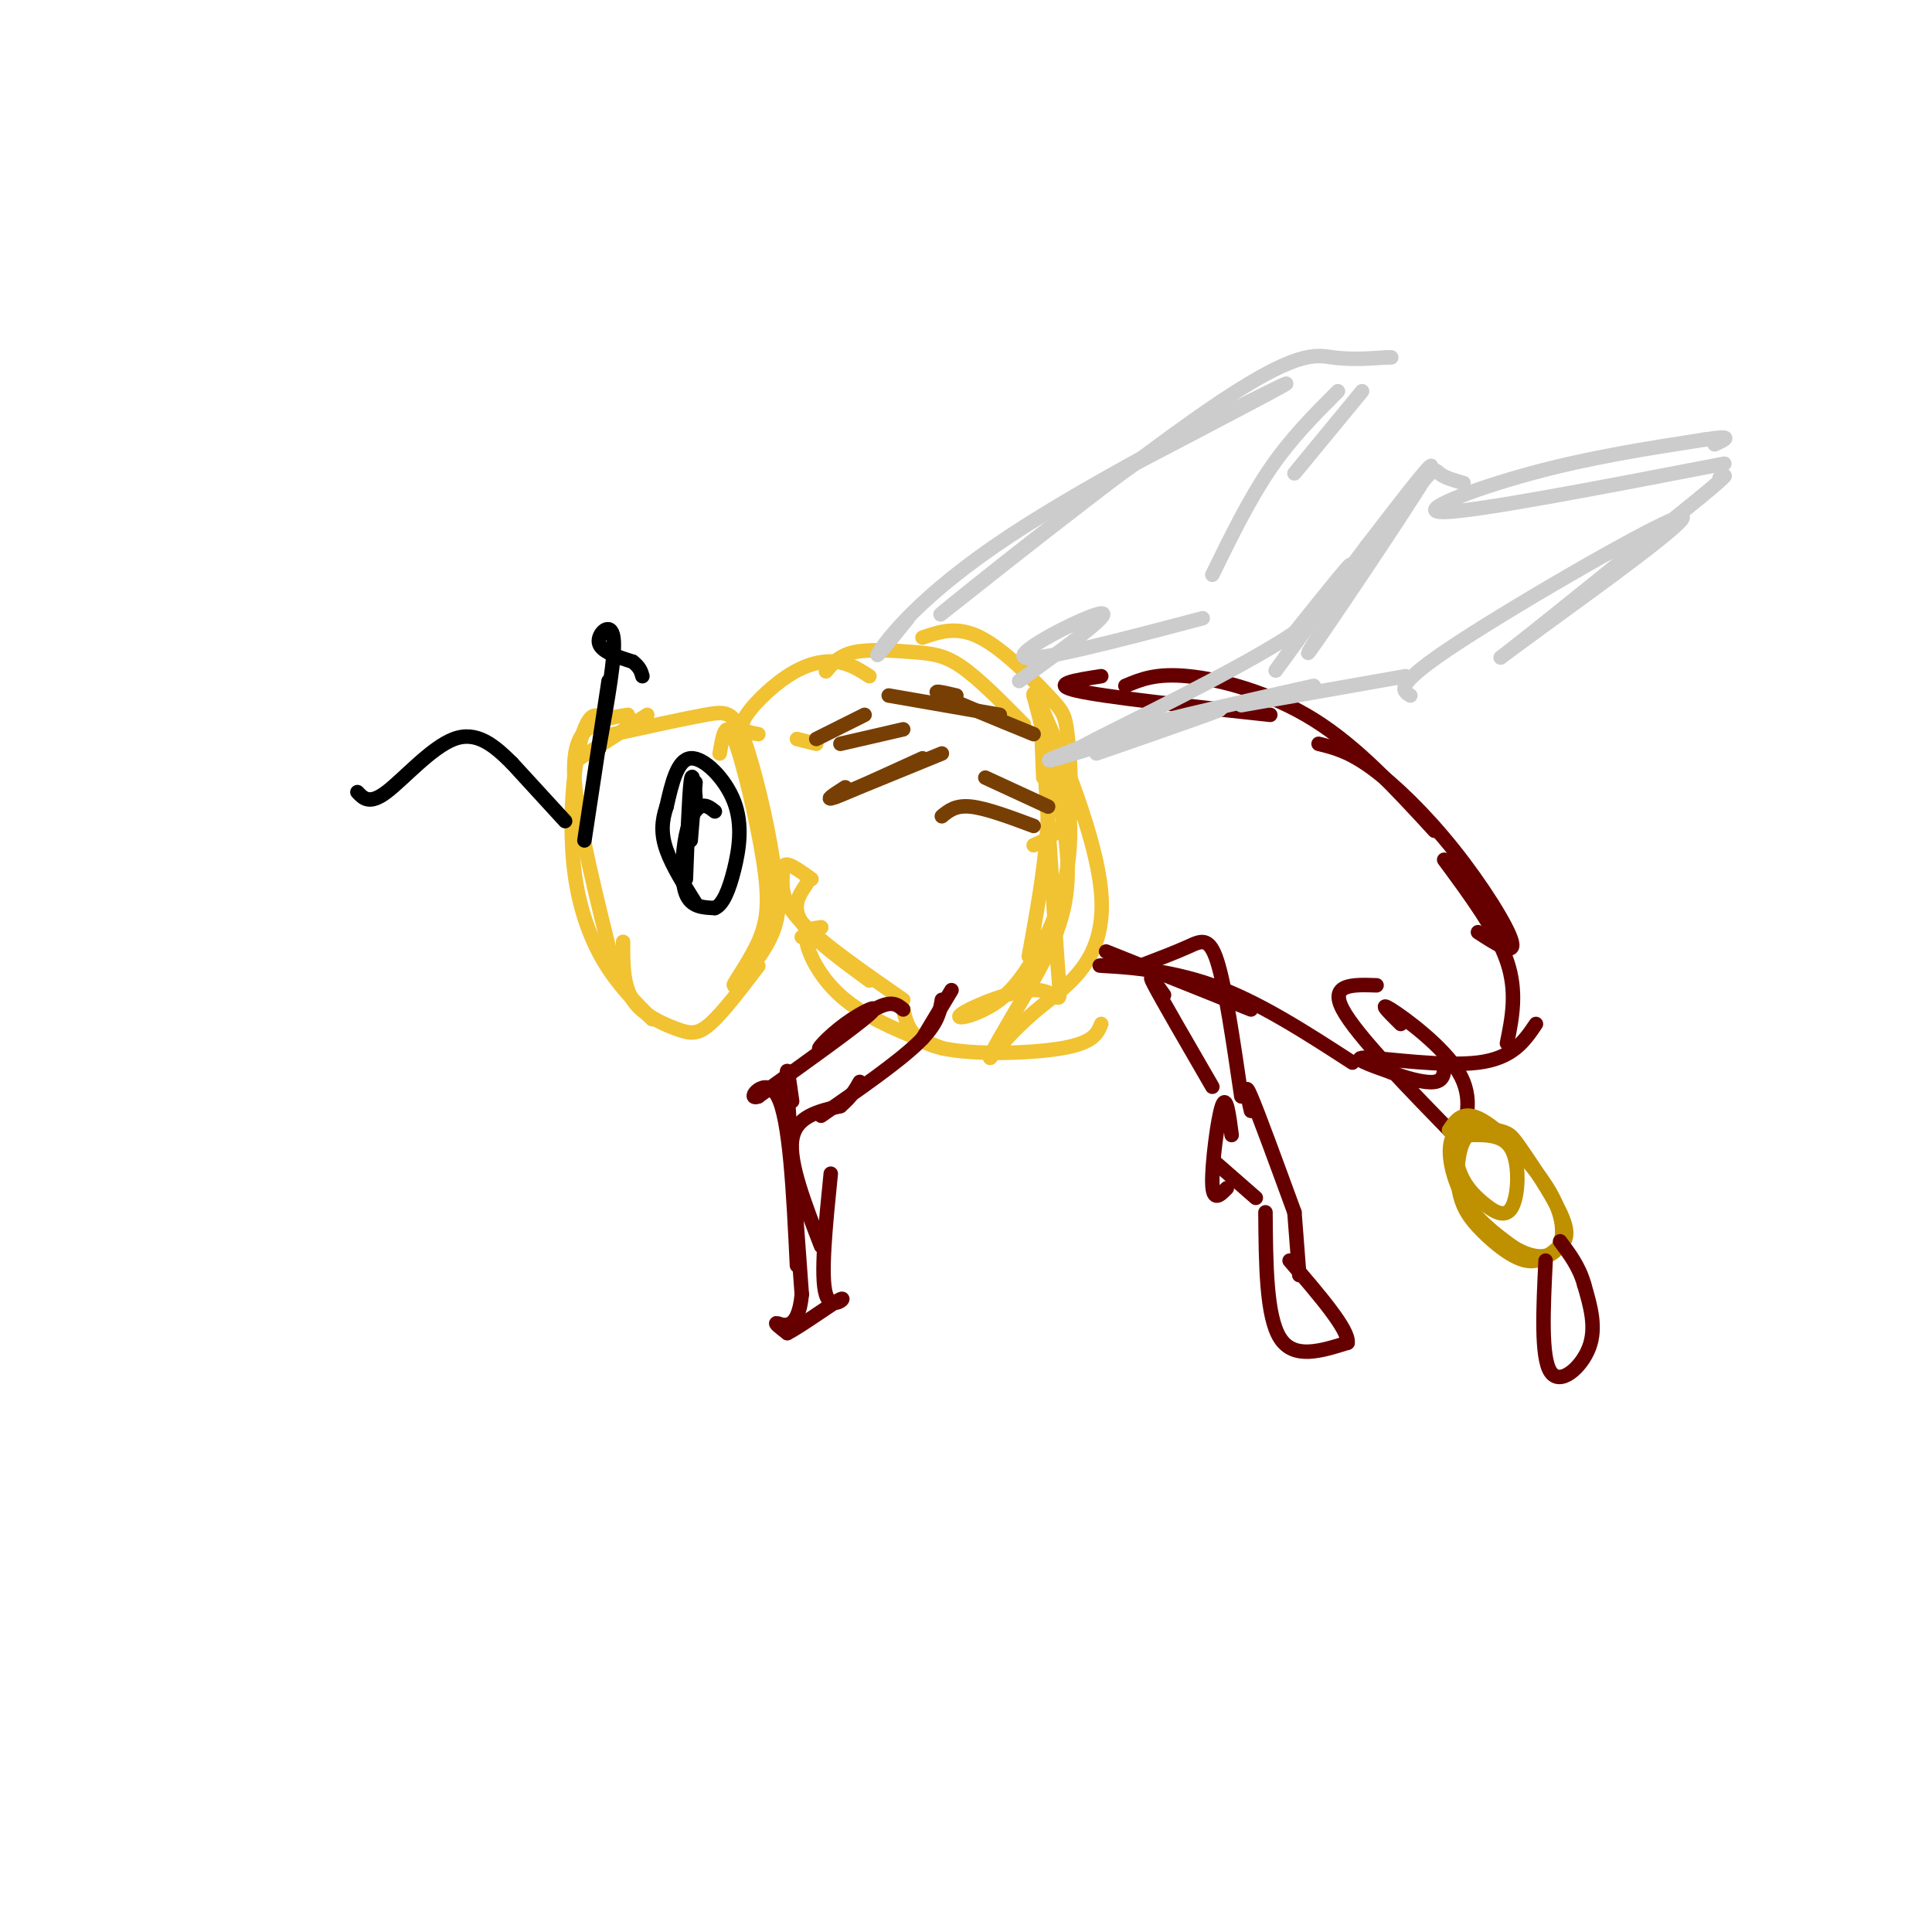 <svg viewBox='0 0 400 400' version='1.1' xmlns='http://www.w3.org/2000/svg' xmlns:xlink='http://www.w3.org/1999/xlink'><g fill='none' stroke='rgb(241,194,50)' stroke-width='3' stroke-linecap='round' stroke-linejoin='round'><path d='M130,148c-2.333,0.356 -4.667,0.711 -7,2c-2.333,1.289 -4.667,3.511 -4,12c0.667,8.489 4.333,23.244 8,38'/><path d='M125,149c-0.960,-0.734 -1.920,-1.467 -3,0c-1.080,1.467 -2.279,5.136 -3,11c-0.721,5.864 -0.963,13.925 0,21c0.963,7.075 3.132,13.164 6,18c2.868,4.836 6.434,8.418 10,12'/><path d='M129,195c-0.024,4.435 -0.048,8.869 2,12c2.048,3.131 6.167,4.958 9,6c2.833,1.042 4.381,1.298 7,-1c2.619,-2.298 6.310,-7.149 10,-12'/><path d='M149,156c0.616,-3.674 1.232,-7.347 3,-3c1.768,4.347 4.689,16.715 6,25c1.311,8.285 1.011,12.489 -1,17c-2.011,4.511 -5.734,9.330 -5,9c0.734,-0.330 5.924,-5.809 8,-11c2.076,-5.191 1.038,-10.096 0,-15'/><path d='M160,178c-1.107,-7.631 -3.875,-19.208 -6,-25c-2.125,-5.792 -3.607,-5.798 -8,-5c-4.393,0.798 -11.696,2.399 -19,4'/><path d='M131,150c-5.750,3.667 -11.500,7.333 -11,7c0.500,-0.333 7.250,-4.667 14,-9'/><path d='M170,192c0.000,0.000 -4.000,2.000 -4,2'/><path d='M167,183c-1.583,2.333 -3.167,4.667 -1,8c2.167,3.333 8.083,7.667 14,12'/><path d='M168,182c-2.006,-1.435 -4.012,-2.869 -5,-3c-0.988,-0.131 -0.958,1.042 -1,3c-0.042,1.958 -0.155,4.702 4,9c4.155,4.298 12.577,10.149 21,16'/><path d='M170,192c-1.711,0.156 -3.422,0.311 -3,3c0.422,2.689 2.978,7.911 8,12c5.022,4.089 12.511,7.044 20,10'/><path d='M187,209c0.778,3.267 1.556,6.533 8,8c6.444,1.467 18.556,1.133 25,0c6.444,-1.133 7.222,-3.067 8,-5'/><path d='M169,154c0.000,0.000 -4.000,-1.000 -4,-1'/><path d='M157,152c-2.030,-0.357 -4.060,-0.714 -3,-3c1.060,-2.286 5.208,-6.500 9,-9c3.792,-2.500 7.226,-3.286 10,-3c2.774,0.286 4.887,1.643 7,3'/><path d='M171,139c1.399,-1.673 2.798,-3.345 6,-4c3.202,-0.655 8.208,-0.292 12,0c3.792,0.292 6.369,0.512 10,3c3.631,2.488 8.315,7.244 13,12'/><path d='M191,132c3.596,-1.233 7.193,-2.466 12,0c4.807,2.466 10.825,8.630 14,12c3.175,3.370 3.509,3.946 4,8c0.491,4.054 1.140,11.587 0,16c-1.140,4.413 -4.070,5.707 -7,7'/><path d='M216,161c-0.318,-7.521 -0.637,-15.043 0,-6c0.637,9.043 2.229,34.650 3,45c0.771,10.350 0.722,5.444 -4,5c-4.722,-0.444 -14.118,3.573 -16,5c-1.882,1.427 3.748,0.265 8,-3c4.252,-3.265 7.126,-8.632 10,-14'/><path d='M217,193c3.070,-6.733 5.745,-16.567 4,-28c-1.745,-11.433 -7.911,-24.467 -6,-20c1.911,4.467 11.899,26.433 13,40c1.101,13.567 -6.685,18.733 -12,23c-5.315,4.267 -8.157,7.633 -11,11'/><path d='M205,219c0.119,-1.405 5.917,-10.417 10,-18c4.083,-7.583 6.452,-13.738 6,-23c-0.452,-9.262 -3.726,-21.631 -7,-34'/><path d='M214,144c-0.244,-2.622 2.644,7.822 3,19c0.356,11.178 -1.822,23.089 -4,35'/></g>
<g fill='none' stroke='rgb(102,0,0)' stroke-width='3' stroke-linecap='round' stroke-linejoin='round'><path d='M229,197c0.000,0.000 30.000,12.000 30,12'/><path d='M232,200c-3.067,-0.089 -6.133,-0.178 -3,0c3.133,0.178 12.467,0.622 22,4c9.533,3.378 19.267,9.689 29,16'/><path d='M228,140c-5.417,0.833 -10.833,1.667 -5,3c5.833,1.333 22.917,3.167 40,5'/><path d='M233,142c3.156,-1.333 6.311,-2.667 13,-2c6.689,0.667 16.911,3.333 26,9c9.089,5.667 17.044,14.333 25,23'/><path d='M273,154c3.125,0.768 6.250,1.536 11,5c4.750,3.464 11.125,9.625 17,17c5.875,7.375 11.250,15.964 12,19c0.750,3.036 -3.125,0.518 -7,-2'/><path d='M299,178c5.417,7.333 10.833,14.667 13,21c2.167,6.333 1.083,11.667 0,17'/><path d='M318,212c-2.400,3.556 -4.800,7.111 -12,8c-7.200,0.889 -19.200,-0.889 -23,-1c-3.800,-0.111 0.600,1.444 5,3'/><path d='M288,222c2.689,1.089 6.911,2.311 9,2c2.089,-0.311 2.044,-2.156 2,-4'/></g>
<g fill='none' stroke='rgb(204,204,204)' stroke-width='3' stroke-linecap='round' stroke-linejoin='round'><path d='M227,156c14.556,-5.044 29.111,-10.089 25,-9c-4.111,1.089 -26.889,8.311 -33,10c-6.111,1.689 4.444,-2.156 15,-6'/><path d='M234,151c8.833,-2.500 23.417,-5.750 38,-9'/><path d='M257,146c0.000,0.000 34.000,-6.000 34,-6'/><path d='M292,144c-1.780,-1.070 -3.560,-2.140 10,-11c13.560,-8.860 42.459,-25.509 46,-26c3.541,-0.491 -18.278,15.175 -29,23c-10.722,7.825 -10.349,7.807 -3,2c7.349,-5.807 21.675,-17.404 36,-29'/><path d='M352,103c6.667,-5.500 5.333,-4.750 4,-4'/><path d='M357,96c-25.689,4.956 -51.378,9.911 -58,10c-6.622,0.089 5.822,-4.689 18,-8c12.178,-3.311 24.089,-5.156 36,-7'/><path d='M353,91c6.333,-1.000 4.167,0.000 2,1'/><path d='M303,100c-1.994,-0.563 -3.987,-1.126 -5,-2c-1.013,-0.874 -1.045,-2.059 -8,8c-6.955,10.059 -20.834,31.362 -19,29c1.834,-2.362 19.381,-28.389 24,-36c4.619,-7.611 -3.691,3.195 -12,14'/><path d='M283,113c-7.179,9.452 -19.125,26.083 -19,26c0.125,-0.083 12.321,-16.881 15,-21c2.679,-4.119 -4.161,4.440 -11,13'/><path d='M268,131c-8.667,5.833 -24.833,13.917 -41,22'/><path d='M227,153c-7.833,4.167 -6.917,3.583 -6,3'/><path d='M188,128c-3.744,4.655 -7.488,9.310 -6,7c1.488,-2.310 8.208,-11.583 27,-24c18.792,-12.417 49.655,-27.976 56,-31c6.345,-3.024 -11.827,6.488 -30,16'/><path d='M235,96c-16.654,11.866 -43.289,33.531 -40,31c3.289,-2.531 36.501,-29.258 55,-42c18.499,-12.742 22.285,-11.498 26,-11c3.715,0.498 7.357,0.249 11,0'/><path d='M287,74c1.833,0.000 0.917,0.000 0,0'/><path d='M282,81c0.000,0.000 -14.000,17.000 -14,17'/><path d='M277,81c-4.833,4.833 -9.667,9.667 -14,16c-4.333,6.333 -8.167,14.167 -12,22'/><path d='M249,128c-17.778,4.689 -35.556,9.378 -37,8c-1.444,-1.378 13.444,-8.822 16,-9c2.556,-0.178 -7.222,6.911 -17,14'/></g>
<g fill='none' stroke='rgb(102,0,0)' stroke-width='3' stroke-linecap='round' stroke-linejoin='round'><path d='M187,209c-1.215,-1.014 -2.431,-2.029 -6,0c-3.569,2.029 -9.493,7.100 -11,8c-1.507,0.900 1.402,-2.373 5,-5c3.598,-2.627 7.885,-4.608 5,-2c-2.885,2.608 -12.943,9.804 -23,17'/><path d='M157,227c-2.867,1.089 1.467,-4.689 4,0c2.533,4.689 3.267,19.844 4,35'/><path d='M164,228c-0.667,-4.833 -1.333,-9.667 -1,-3c0.333,6.667 1.667,24.833 3,43'/><path d='M166,268c-0.733,7.933 -4.067,6.267 -5,6c-0.933,-0.267 0.533,0.867 2,2'/><path d='M163,276c2.988,-1.512 9.458,-6.292 11,-7c1.542,-0.708 -1.845,2.655 -3,-1c-1.155,-3.655 -0.077,-14.327 1,-25'/><path d='M170,258c-3.333,-8.583 -6.667,-17.167 -6,-22c0.667,-4.833 5.333,-5.917 10,-7'/><path d='M174,229c2.333,-2.000 3.167,-3.500 4,-5'/><path d='M170,231c7.917,-5.500 15.833,-11.000 20,-15c4.167,-4.000 4.583,-6.500 5,-9'/><path d='M191,215c0.000,0.000 6.000,-10.000 6,-10'/><path d='M236,200c3.667,-1.400 7.333,-2.800 10,-4c2.667,-1.200 4.333,-2.200 6,3c1.667,5.200 3.333,16.600 5,28'/><path d='M241,206c-1.833,-2.583 -3.667,-5.167 -2,-2c1.667,3.167 6.833,12.083 12,21'/><path d='M255,235c-0.556,-4.289 -1.111,-8.578 -2,-6c-0.889,2.578 -2.111,12.022 -2,16c0.111,3.978 1.556,2.489 3,1'/><path d='M252,241c0.000,0.000 8.000,7.000 8,7'/><path d='M259,230c-0.750,-3.250 -1.500,-6.500 0,-3c1.500,3.500 5.250,13.750 9,24'/><path d='M268,251c0.000,0.000 1.000,13.000 1,13'/><path d='M262,251c0.083,10.750 0.167,21.500 3,26c2.833,4.500 8.417,2.750 14,1'/><path d='M279,278c0.333,-2.667 -5.833,-9.833 -12,-17'/><path d='M285,204c-4.917,-0.167 -9.833,-0.333 -7,5c2.833,5.333 13.417,16.167 24,27'/><path d='M290,212c-2.400,-2.378 -4.800,-4.756 -2,-3c2.800,1.756 10.800,7.644 14,13c3.200,5.356 1.600,10.178 0,15'/></g>
<g fill='none' stroke='rgb(191,144,0)' stroke-width='3' stroke-linecap='round' stroke-linejoin='round'><path d='M308,234c-2.429,-1.262 -4.858,-2.524 -6,-1c-1.142,1.524 -0.997,5.834 0,9c0.997,3.166 2.844,5.189 5,7c2.156,1.811 4.619,3.411 6,1c1.381,-2.411 1.680,-8.832 0,-12c-1.680,-3.168 -5.340,-3.084 -9,-3'/><path d='M304,235c-2.027,1.587 -2.595,7.054 -2,11c0.595,3.946 2.352,6.370 5,9c2.648,2.630 6.185,5.466 9,6c2.815,0.534 4.907,-1.233 7,-3'/><path d='M323,258c1.526,-1.317 1.842,-3.111 0,-7c-1.842,-3.889 -5.842,-9.874 -8,-13c-2.158,-3.126 -2.475,-3.395 -5,-4c-2.525,-0.605 -7.257,-1.548 -9,1c-1.743,2.548 -0.498,8.585 2,13c2.498,4.415 6.249,7.207 10,10'/><path d='M313,258c3.445,2.255 7.057,2.893 9,1c1.943,-1.893 2.215,-6.317 -1,-12c-3.215,-5.683 -9.919,-12.624 -14,-15c-4.081,-2.376 -5.541,-0.188 -7,2'/></g>
<g fill='none' stroke='rgb(102,0,0)' stroke-width='3' stroke-linecap='round' stroke-linejoin='round'><path d='M320,261c-0.489,9.978 -0.978,19.956 1,23c1.978,3.044 6.422,-0.844 8,-5c1.578,-4.156 0.289,-8.578 -1,-13'/><path d='M328,266c-1.000,-3.667 -3.000,-6.333 -5,-9'/></g>
<g fill='none' stroke='rgb(0,0,0)' stroke-width='3' stroke-linecap='round' stroke-linejoin='round'><path d='M148,168c-0.964,-0.762 -1.929,-1.524 -3,-1c-1.071,0.524 -2.250,2.333 -3,6c-0.750,3.667 -1.071,9.190 0,12c1.071,2.810 3.536,2.905 6,3'/><path d='M148,188c1.707,-0.675 2.973,-3.861 4,-8c1.027,-4.139 1.815,-9.230 0,-14c-1.815,-4.770 -6.233,-9.220 -9,-9c-2.767,0.220 -3.884,5.110 -5,10'/><path d='M138,167c-1.044,3.067 -1.156,5.733 0,9c1.156,3.267 3.578,7.133 6,11'/><path d='M144,165c-0.333,-2.917 -0.667,-5.833 -1,-3c-0.333,2.833 -0.667,11.417 -1,20'/><path d='M144,162c0.000,0.000 -1.000,12.000 -1,12'/><path d='M117,170c0.000,0.000 -11.000,-12.000 -11,-12'/><path d='M106,158c-3.655,-3.643 -7.292,-6.750 -12,-5c-4.708,1.750 -10.488,8.357 -14,11c-3.512,2.643 -4.756,1.321 -6,0'/><path d='M121,174c0.000,0.000 5.000,-33.000 5,-33'/><path d='M124,155c1.756,-9.733 3.511,-19.467 3,-23c-0.511,-3.533 -3.289,-0.867 -3,1c0.289,1.867 3.644,2.933 7,4'/><path d='M131,137c1.500,1.167 1.750,2.083 2,3'/></g>
<g fill='none' stroke='rgb(120,63,4)' stroke-width='3' stroke-linecap='round' stroke-linejoin='round'><path d='M169,153c0.000,0.000 10.000,-5.000 10,-5'/><path d='M174,154c0.000,0.000 13.000,-3.000 13,-3'/><path d='M175,163c-2.333,1.500 -4.667,3.000 -2,2c2.667,-1.000 10.333,-4.500 18,-8'/><path d='M173,165c0.000,0.000 22.000,-9.000 22,-9'/><path d='M184,144c0.000,0.000 23.000,4.000 23,4'/><path d='M198,144c-2.833,-0.667 -5.667,-1.333 -3,0c2.667,1.333 10.833,4.667 19,8'/><path d='M204,161c0.000,0.000 13.000,6.000 13,6'/><path d='M195,169c1.417,-1.167 2.833,-2.333 6,-2c3.167,0.333 8.083,2.167 13,4'/></g>
</svg>